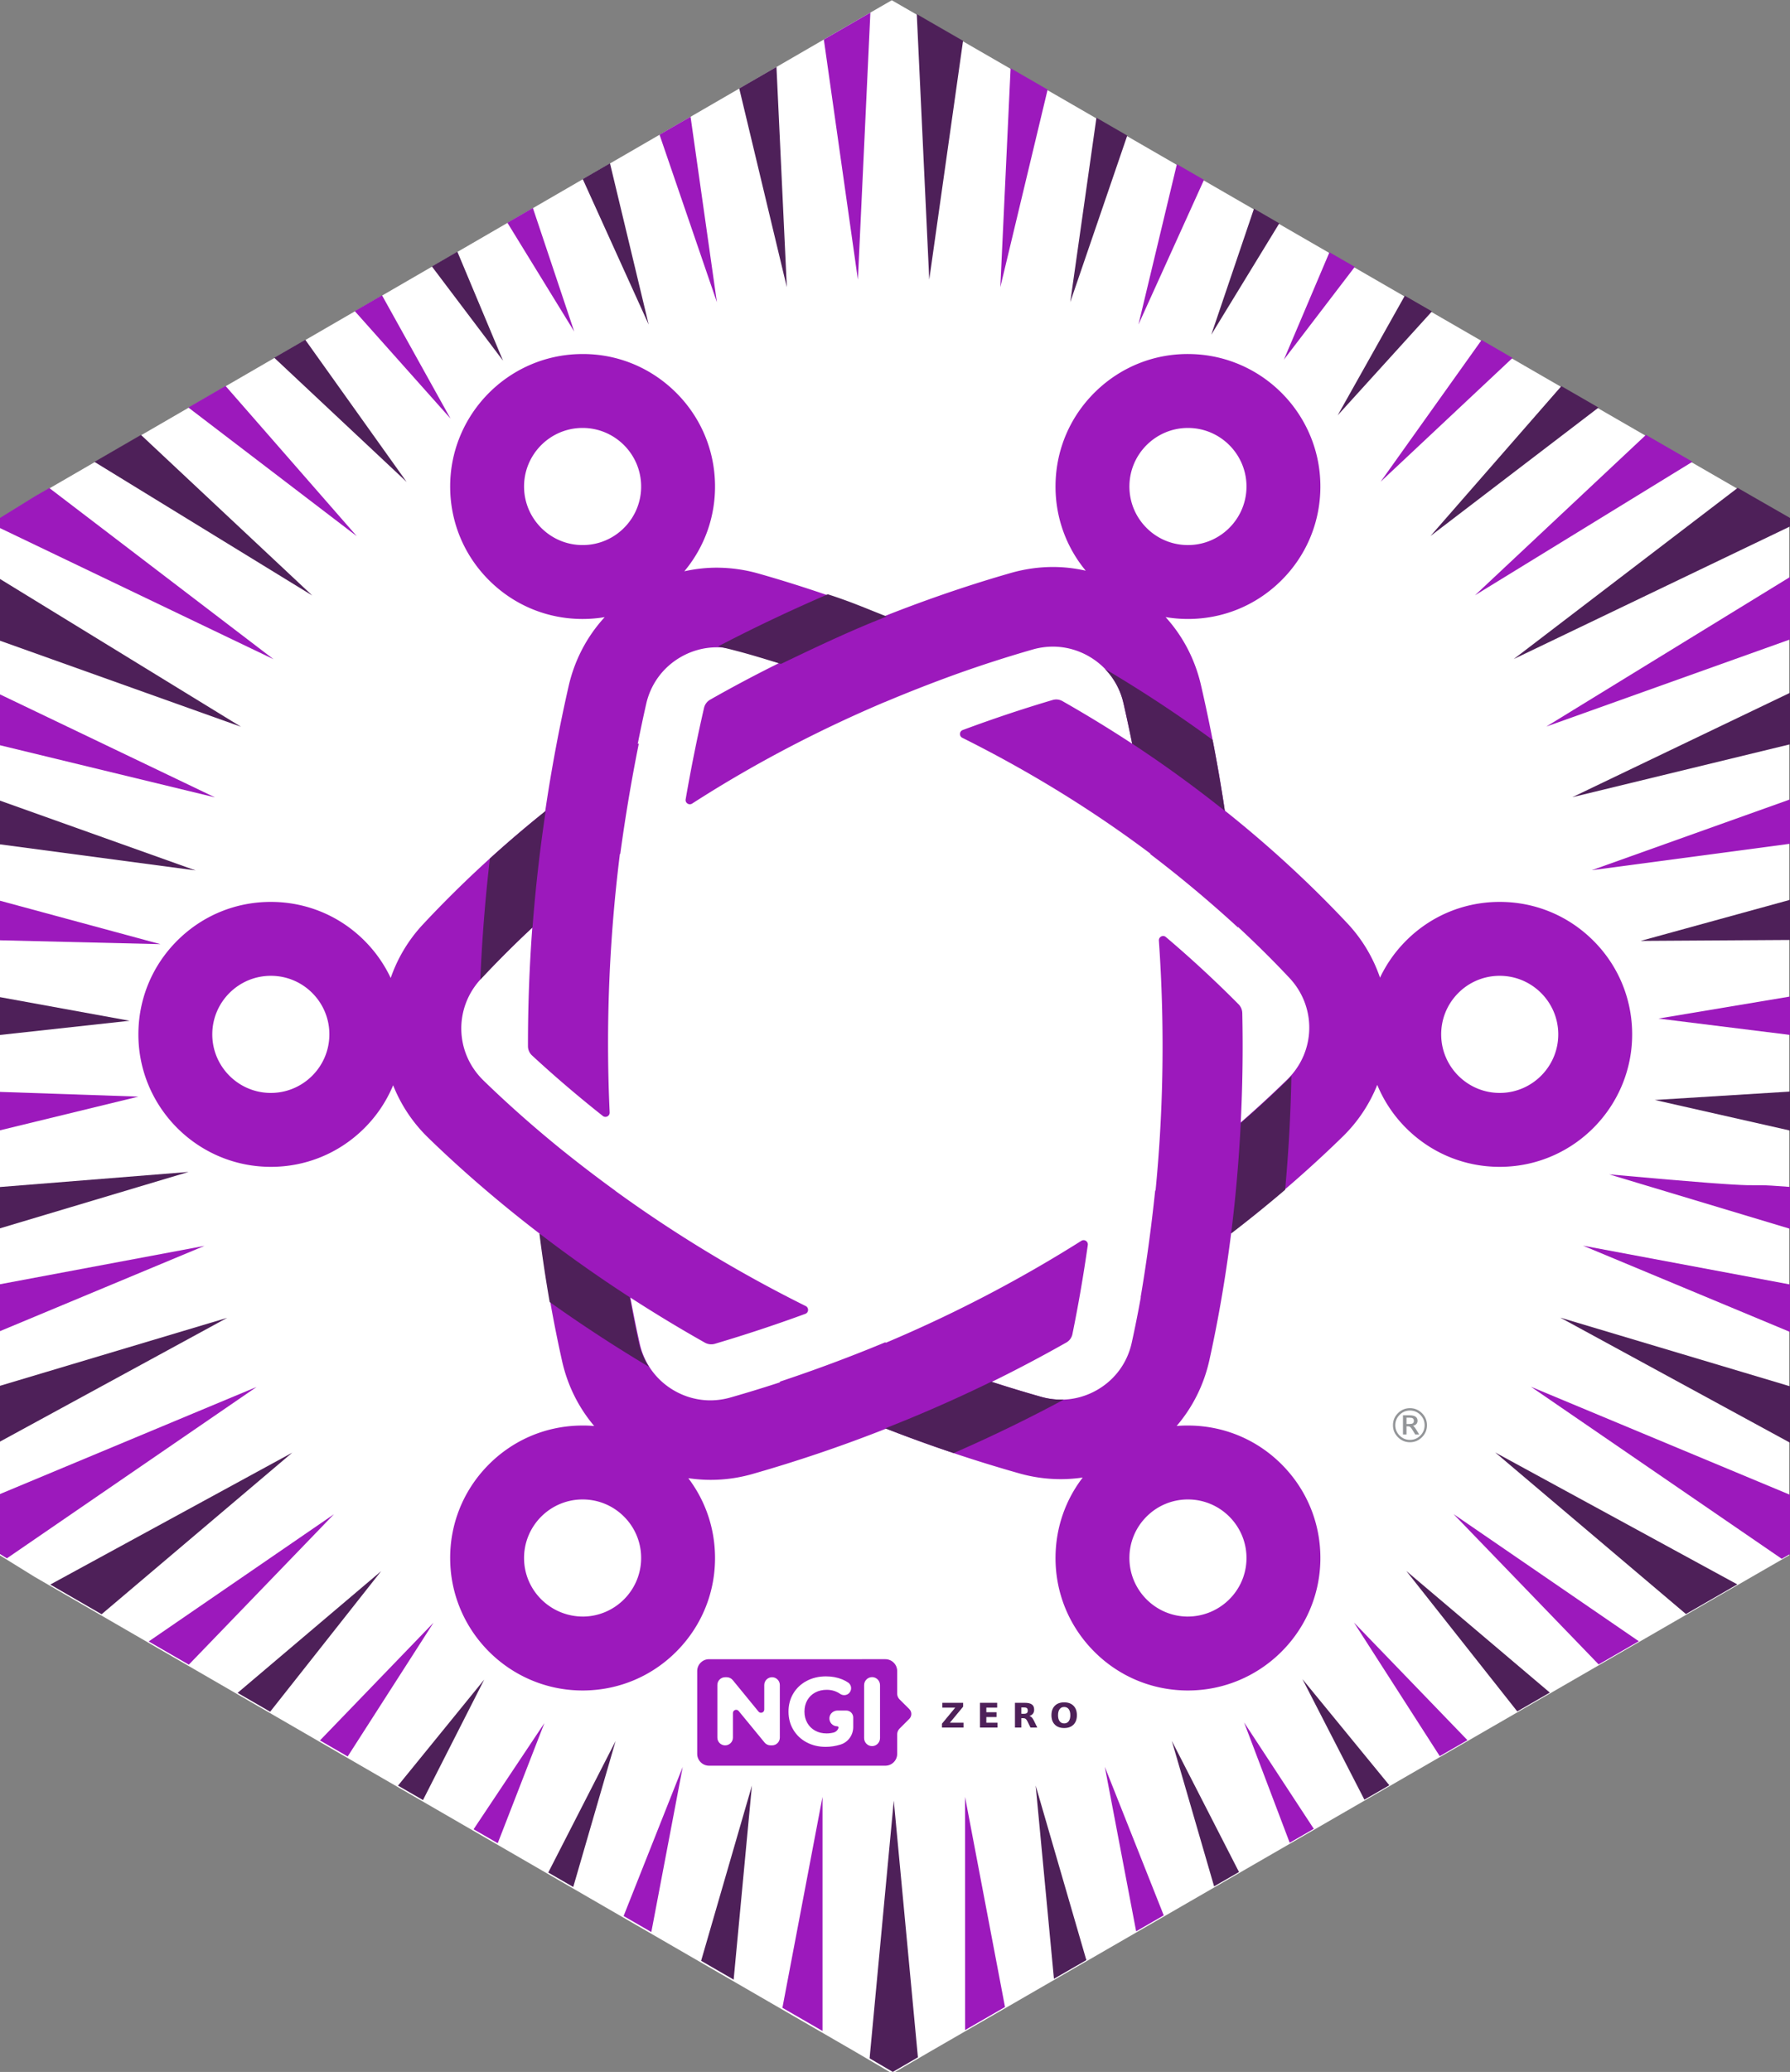 <?xml version="1.0" encoding="UTF-8" standalone="no"?>
<!-- Created with Inkscape (http://www.inkscape.org/) -->

<svg
   width="43.9mm"
   height="50.8mm"
   viewBox="0 0 43.9 50.8"
   version="1.1"
   id="svg5"
   sodipodi:docname="openmls.hex.svg"
   inkscape:version="1.3.2 (091e20ef0f, 2023-11-25)"
   xml:space="preserve"
   xmlns:inkscape="http://www.inkscape.org/namespaces/inkscape"
   xmlns:sodipodi="http://sodipodi.sourceforge.net/DTD/sodipodi-0.dtd"
   xmlns:xlink="http://www.w3.org/1999/xlink"
   xmlns="http://www.w3.org/2000/svg"
   xmlns:svg="http://www.w3.org/2000/svg"><rect x="0" y="0" width="43.9" height="50.8" fill="#808080" stroke="none"/><sodipodi:namedview
     id="namedview8"
     pagecolor="#ffffff"
     bordercolor="#666666"
     borderopacity="1.0"
     inkscape:pageshadow="2"
     inkscape:pageopacity="0.0"
     inkscape:pagecheckerboard="0"
     inkscape:document-units="mm"
     showgrid="false"
     fit-margin-top="0"
     fit-margin-left="0"
     fit-margin-right="0"
     fit-margin-bottom="0"
     inkscape:zoom="4.0000002"
     inkscape:cx="3.4999998"
     inkscape:cy="70.749996"
     inkscape:window-width="3440"
     inkscape:window-height="1440"
     inkscape:window-x="0"
     inkscape:window-y="0"
     inkscape:window-maximized="0"
     inkscape:current-layer="svg5"
     inkscape:showpageshadow="2"
     inkscape:deskcolor="#d1d1d1" /><defs
     id="defs2"><linearGradient
       gradientUnits="userSpaceOnUse"
       y2="161.629"
       x2="79.058"
       y1="157.91"
       x1="100.54"
       id="linearGradient884"
       xlink:href="#linearGradient880" /><linearGradient
       id="linearGradient880"><stop
         id="stop876"
         offset="0"
         style="stop-color:#784421;stop-opacity:1;" /><stop
         id="stop878"
         offset="1"
         style="stop-color:#784421;stop-opacity:0;" /></linearGradient><linearGradient
       gradientUnits="userSpaceOnUse"
       y2="187.636"
       x2="162.188"
       y1="188.576"
       x1="188.859"
       id="linearGradient1106"
       xlink:href="#linearGradient880" /><linearGradient
       gradientUnits="userSpaceOnUse"
       y2="208.925"
       x2="-1.883"
       y1="261.788"
       x1="-1.883"
       id="linearGradient1408-6"
       xlink:href="#linearGradient1406" /><linearGradient
       id="linearGradient1406"><stop
         id="stop1402"
         offset="0"
         style="stop-color:#000000;stop-opacity:1;" /><stop
         id="stop1404"
         offset="1"
         style="stop-color:#000000;stop-opacity:0;" /></linearGradient><radialGradient
       gradientUnits="userSpaceOnUse"
       gradientTransform="matrix(1,0,0,1.464,0,-64.581)"
       r="56.134"
       fy="127.046"
       fx="140.49"
       cy="127.046"
       cx="140.49"
       id="radialGradient1608"
       xlink:href="#linearGradient1606" /><linearGradient
       id="linearGradient1606"><stop
         id="stop1602"
         offset="0"
         style="stop-color:#fdbc5c;stop-opacity:1" /><stop
         id="stop1604"
         offset="1"
         style="stop-color:#fdd08c;stop-opacity:0;" /></linearGradient><linearGradient
       gradientUnits="userSpaceOnUse"
       y2="276.31"
       y1="233.23"
       x2="529.53"
       x1="479.79"
       id="d"><stop
         id="stop16254"
         stop-color="#fff"
         offset="0" /><stop
         id="stop16256"
         stop-opacity="0"
         stop-color="#fff"
         offset="1" /></linearGradient><clipPath
       id="c"><path
         id="path16259"
         fill="#009688"
         fill-rule="evenodd"
         d="m 503.51,222.01 c -20.04,0 -36.286,16.246 -36.286,36.286 0,1.925 0.151,3.814 0.44,5.657 1.402,6.762 6.687,9.389 6.687,9.389 1.108,0.908 2.484,1.836 4.073,2.752 l -0.13,-0.004 c 0,0 3.331,18.563 9.444,18.41 4.622,-0.116 8.25,-9.453 14.128,-9.265 5.872,0.188 8.256,9.151 14.1,9.213 3.374,0.036 6.307,-5.744 8.16,-10.528 0.586,-0.12 1.17,-0.25 1.749,-0.392 5.556,5.254 18.398,10.599 23.87,12.412 a 0.533,0.533 0 0 0 0.177,-0.14 c 1.396,-1.82 -7.954,-16.01 -12.983,-23.372 a 36.17,36.17 0 0 0 2.856,-14.132 c 0,-20.04 -16.246,-36.286 -36.286,-36.286 z" /></clipPath><filter
       color-interpolation-filters="sRGB"
       height="1.127"
       width="1.114"
       y="-0.064"
       x="-0.057"
       id="b"><feGaussianBlur
         id="feGaussianBlur16262"
         stdDeviation="7.406" /></filter><filter
       color-interpolation-filters="sRGB"
       height="1.071"
       width="1.073"
       y="-0.036"
       x="-0.036"
       id="a"><feGaussianBlur
         id="feGaussianBlur16265"
         stdDeviation="1.279" /></filter><style
       id="style1157">.cls-1{fill:#ed6b06;}.cls-2{fill:#fff;}</style><clipPath
       clipPathUnits="userSpaceOnUse"
       id="clipPath5"><rect
         style="fill:#000000;stroke:#000000;stroke-width:0;stroke-linejoin:bevel;paint-order:stroke markers fill;stop-color:#000000"
         id="rect5-4"
         width="20"
         height="200"
         x="530"
         y="595" /></clipPath><clipPath
       clipPathUnits="userSpaceOnUse"
       id="clipPath5-8"><rect
         style="fill:#000000;stroke:#000000;stroke-width:0;stroke-linejoin:bevel;paint-order:stroke markers fill;stop-color:#000000"
         id="rect5-4-1"
         width="20"
         height="200"
         x="530"
         y="595" /></clipPath><clipPath
       clipPathUnits="userSpaceOnUse"
       id="clipPath25"><rect
         style="fill:#ff0000;stroke:none;stroke-width:3;stroke-linecap:square;stroke-linejoin:miter;paint-order:stroke markers fill;stop-color:#000000"
         id="rect25-8"
         width="78"
         height="45.033"
         x="763.613"
         y="452.824" /></clipPath><clipPath
       clipPathUnits="userSpaceOnUse"
       id="clipPath215"><path
         id="path215"
         style="fill:#96c00a;fill-opacity:1;stroke-width:0.383"
         inkscape:label="Hexagon"
         d="m 21.877,-2.315 -0.998,0.575 -21.945,12.703 -0.933,0.577 v 1.156 25.406 1.156 l 0.933,0.577 21.979,12.703 0.98,0.575 0.989,-0.575 22.016,-12.703 1.004,-0.577 V 38.103 12.697 11.541 L 44.892,10.964 22.876,-1.739 Z m 0.007,2.893 0.895,0.515 19.719,11.377 0.902,0.517 v 1.036 22.754 1.036 l -0.899,0.517 -19.718,11.377 -0.885,0.515 -0.877,-0.515 L 1.335,38.329 0.5,37.813 V 36.777 14.023 12.987 L 1.336,12.471 20.991,1.093 Z" /></clipPath><clipPath
       clipPathUnits="userSpaceOnUse"
       id="clipPath8"><g
         id="g13"
         transform="matrix(16.861,0,0,16.861,-14.006,-507.219)"><g
           id="g11"><g
             id="g9"
             inkscape:label="Hexagon"
             transform="translate(1.3024e-7,-0.579)"
             style="fill:#e6e6e6"><polygon
               points="101.841,28.504 99.234,27.006 96.629,28.504 39.347,61.6 36.911,63.104 36.911,66.116 36.911,132.309 36.911,135.321 39.346,136.825 96.715,169.921 99.273,171.419 101.853,169.921 159.319,136.825 161.938,135.321 161.938,132.309 161.938,66.116 161.938,63.104 159.308,61.6 "
               id="polygon8"
               style="fill:#e6e6e6;fill-opacity:1"
               transform="matrix(0.351,0,0,0.352,-12.96,-8.921)"
               inkscape:label="Hexagon" /></g></g></g></clipPath><clipPath
       clipPathUnits="userSpaceOnUse"
       id="clipPath13"><g
         id="g16"><g
           id="g15"><g
             id="g14"
             inkscape:label="Hexagon"
             transform="translate(1.3024e-7,-0.579)"
             style="fill:#e6e6e6"><polygon
               points="101.841,28.504 99.234,27.006 96.629,28.504 39.347,61.6 36.911,63.104 36.911,66.116 36.911,132.309 36.911,135.321 39.346,136.825 96.715,169.921 99.273,171.419 101.853,169.921 159.319,136.825 161.938,135.321 161.938,132.309 161.938,66.116 161.938,63.104 159.308,61.6 "
               id="polygon13"
               style="fill:#e6e6e6;fill-opacity:1"
               transform="matrix(0.351,0,0,0.352,-12.96,-8.921)"
               inkscape:label="Hexagon" /></g></g></g></clipPath><clipPath
       clipPathUnits="userSpaceOnUse"
       id="clipPath16"><g
         id="g19"><g
           id="g18"><g
             id="g17"
             inkscape:label="Hexagon"
             transform="translate(1.3024e-7,-0.579)"
             style="fill:#e6e6e6"><polygon
               points="101.841,28.504 99.234,27.006 96.629,28.504 39.347,61.6 36.911,63.104 36.911,66.116 36.911,132.309 36.911,135.321 39.346,136.825 96.715,169.921 99.273,171.419 101.853,169.921 159.319,136.825 161.938,135.321 161.938,132.309 161.938,66.116 161.938,63.104 159.308,61.6 "
               id="polygon16"
               style="fill:#e6e6e6;fill-opacity:1"
               transform="matrix(0.351,0,0,0.352,-12.96,-8.921)"
               inkscape:label="Hexagon" /></g></g></g></clipPath><clipPath
       clipPathUnits="userSpaceOnUse"
       id="clipPath19"><g
         id="g24"><g
           id="g23"><g
             id="g21"
             inkscape:label="Hexagon"
             transform="translate(1.3024e-7,-0.579)"
             style="fill:#e6e6e6"><polygon
               points="101.841,28.504 99.234,27.006 96.629,28.504 39.347,61.6 36.911,63.104 36.911,66.116 36.911,132.309 36.911,135.321 39.346,136.825 96.715,169.921 99.273,171.419 101.853,169.921 159.319,136.825 161.938,135.321 161.938,132.309 161.938,66.116 161.938,63.104 159.308,61.6 "
               id="polygon19"
               style="fill:#e6e6e6;fill-opacity:1"
               transform="matrix(0.351,0,0,0.352,-12.96,-8.921)"
               inkscape:label="Hexagon" /></g></g></g></clipPath><clipPath
       clipPathUnits="userSpaceOnUse"
       id="clipPath24"><g
         id="g27"><g
           id="g26"><g
             id="g25"
             inkscape:label="Hexagon"
             transform="translate(1.3024e-7,-0.579)"
             style="fill:#e6e6e6"><polygon
               points="101.841,28.504 99.234,27.006 96.629,28.504 39.347,61.6 36.911,63.104 36.911,66.116 36.911,132.309 36.911,135.321 39.346,136.825 96.715,169.921 99.273,171.419 101.853,169.921 159.319,136.825 161.938,135.321 161.938,132.309 161.938,66.116 161.938,63.104 159.308,61.6 "
               id="polygon24"
               style="fill:#e6e6e6;fill-opacity:1"
               transform="matrix(0.351,0,0,0.352,-12.96,-8.921)"
               inkscape:label="Hexagon" /></g></g></g></clipPath><clipPath
       clipPathUnits="userSpaceOnUse"
       id="clipPath27"><g
         id="g30"><g
           id="g29"><g
             id="g28"
             inkscape:label="Hexagon"
             transform="translate(1.3024e-7,-0.579)"
             style="fill:#e6e6e6"><polygon
               points="101.841,28.504 99.234,27.006 96.629,28.504 39.347,61.6 36.911,63.104 36.911,66.116 36.911,132.309 36.911,135.321 39.346,136.825 96.715,169.921 99.273,171.419 101.853,169.921 159.319,136.825 161.938,135.321 161.938,132.309 161.938,66.116 161.938,63.104 159.308,61.6 "
               id="polygon27"
               style="fill:#e6e6e6;fill-opacity:1"
               transform="matrix(0.351,0,0,0.352,-12.96,-8.921)"
               inkscape:label="Hexagon" /></g></g></g></clipPath><clipPath
       clipPathUnits="userSpaceOnUse"
       id="clipPath30"><g
         id="g33"><g
           id="g32"><g
             id="g31"
             inkscape:label="Hexagon"
             transform="translate(1.3024e-7,-0.579)"
             style="fill:#e6e6e6"><polygon
               points="101.841,28.504 99.234,27.006 96.629,28.504 39.347,61.6 36.911,63.104 36.911,66.116 36.911,132.309 36.911,135.321 39.346,136.825 96.715,169.921 99.273,171.419 101.853,169.921 159.319,136.825 161.938,135.321 161.938,132.309 161.938,66.116 161.938,63.104 159.308,61.6 "
               id="polygon30"
               style="fill:#e6e6e6;fill-opacity:1"
               transform="matrix(0.351,0,0,0.352,-12.96,-8.921)"
               inkscape:label="Hexagon" /></g></g></g></clipPath><clipPath
       clipPathUnits="userSpaceOnUse"
       id="clipPath33"><g
         id="g36"><g
           id="g35"><g
             id="g34"
             inkscape:label="Hexagon"
             transform="translate(1.3024e-7,-0.579)"
             style="fill:#e6e6e6"><polygon
               points="101.841,28.504 99.234,27.006 96.629,28.504 39.347,61.6 36.911,63.104 36.911,66.116 36.911,132.309 36.911,135.321 39.346,136.825 96.715,169.921 99.273,171.419 101.853,169.921 159.319,136.825 161.938,135.321 161.938,132.309 161.938,66.116 161.938,63.104 159.308,61.6 "
               id="polygon33"
               style="fill:#e6e6e6;fill-opacity:1"
               transform="matrix(0.351,0,0,0.352,-12.96,-8.921)"
               inkscape:label="Hexagon" /></g></g></g></clipPath><clipPath
       clipPathUnits="userSpaceOnUse"
       id="clipPath36"><g
         id="g39"><g
           id="g38"><g
             id="g37"
             inkscape:label="Hexagon"
             transform="translate(1.3024e-7,-0.579)"
             style="fill:#e6e6e6"><polygon
               points="101.841,28.504 99.234,27.006 96.629,28.504 39.347,61.6 36.911,63.104 36.911,66.116 36.911,132.309 36.911,135.321 39.346,136.825 96.715,169.921 99.273,171.419 101.853,169.921 159.319,136.825 161.938,135.321 161.938,132.309 161.938,66.116 161.938,63.104 159.308,61.6 "
               id="polygon36"
               style="fill:#e6e6e6;fill-opacity:1"
               transform="matrix(0.351,0,0,0.352,-12.96,-8.921)"
               inkscape:label="Hexagon" /></g></g></g></clipPath><clipPath
       clipPathUnits="userSpaceOnUse"
       id="clipPath39"><g
         id="g42"><g
           id="g41"><g
             id="g40"
             inkscape:label="Hexagon"
             transform="translate(1.3024e-7,-0.579)"
             style="fill:#e6e6e6"><polygon
               points="101.841,28.504 99.234,27.006 96.629,28.504 39.347,61.6 36.911,63.104 36.911,66.116 36.911,132.309 36.911,135.321 39.346,136.825 96.715,169.921 99.273,171.419 101.853,169.921 159.319,136.825 161.938,135.321 161.938,132.309 161.938,66.116 161.938,63.104 159.308,61.6 "
               id="polygon39"
               style="fill:#e6e6e6;fill-opacity:1"
               transform="matrix(0.351,0,0,0.352,-12.96,-8.921)"
               inkscape:label="Hexagon" /></g></g></g></clipPath><clipPath
       clipPathUnits="userSpaceOnUse"
       id="clipPath42"><g
         id="g46"><g
           id="g45"><g
             id="g43"
             inkscape:label="Hexagon"
             transform="translate(1.3024e-7,-0.579)"
             style="fill:#e6e6e6"><polygon
               points="101.841,28.504 99.234,27.006 96.629,28.504 39.347,61.6 36.911,63.104 36.911,66.116 36.911,132.309 36.911,135.321 39.346,136.825 96.715,169.921 99.273,171.419 101.853,169.921 159.319,136.825 161.938,135.321 161.938,132.309 161.938,66.116 161.938,63.104 159.308,61.6 "
               id="polygon42"
               style="fill:#e6e6e6;fill-opacity:1"
               transform="matrix(0.351,0,0,0.352,-12.96,-8.921)"
               inkscape:label="Hexagon" /></g></g></g></clipPath><clipPath
       clipPathUnits="userSpaceOnUse"
       id="clipPath46"><g
         id="g50"><g
           id="g49"><g
             id="g47"
             inkscape:label="Hexagon"
             transform="translate(1.3024e-7,-0.579)"
             style="fill:#e6e6e6"><polygon
               points="101.841,28.504 99.234,27.006 96.629,28.504 39.347,61.6 36.911,63.104 36.911,66.116 36.911,132.309 36.911,135.321 39.346,136.825 96.715,169.921 99.273,171.419 101.853,169.921 159.319,136.825 161.938,135.321 161.938,132.309 161.938,66.116 161.938,63.104 159.308,61.6 "
               id="polygon46"
               style="fill:#e6e6e6;fill-opacity:1"
               transform="matrix(0.351,0,0,0.352,-12.96,-8.921)"
               inkscape:label="Hexagon" /></g></g></g></clipPath><clipPath
       clipPathUnits="userSpaceOnUse"
       id="clipPath50"><g
         id="g53"><g
           id="g52"><g
             id="g51"
             inkscape:label="Hexagon"
             transform="translate(1.3024e-7,-0.579)"
             style="fill:#e6e6e6"><polygon
               points="101.841,28.504 99.234,27.006 96.629,28.504 39.347,61.6 36.911,63.104 36.911,66.116 36.911,132.309 36.911,135.321 39.346,136.825 96.715,169.921 99.273,171.419 101.853,169.921 159.319,136.825 161.938,135.321 161.938,132.309 161.938,66.116 161.938,63.104 159.308,61.6 "
               id="polygon50"
               style="fill:#e6e6e6;fill-opacity:1"
               transform="matrix(0.351,0,0,0.352,-12.96,-8.921)"
               inkscape:label="Hexagon" /></g></g></g></clipPath><clipPath
       clipPathUnits="userSpaceOnUse"
       id="clipPath53"><g
         id="g56"><g
           id="g55"><g
             id="g54"
             inkscape:label="Hexagon"
             transform="translate(1.3024e-7,-0.579)"
             style="fill:#e6e6e6"><polygon
               points="101.841,28.504 99.234,27.006 96.629,28.504 39.347,61.6 36.911,63.104 36.911,66.116 36.911,132.309 36.911,135.321 39.346,136.825 96.715,169.921 99.273,171.419 101.853,169.921 159.319,136.825 161.938,135.321 161.938,132.309 161.938,66.116 161.938,63.104 159.308,61.6 "
               id="polygon53"
               style="fill:#e6e6e6;fill-opacity:1"
               transform="matrix(0.351,0,0,0.352,-12.96,-8.921)"
               inkscape:label="Hexagon" /></g></g></g></clipPath><clipPath
       clipPathUnits="userSpaceOnUse"
       id="clipPath56"><g
         id="g59"><g
           id="g58"><g
             id="g57"
             inkscape:label="Hexagon"
             transform="translate(1.3024e-7,-0.579)"
             style="fill:#e6e6e6"><polygon
               points="101.841,28.504 99.234,27.006 96.629,28.504 39.347,61.6 36.911,63.104 36.911,66.116 36.911,132.309 36.911,135.321 39.346,136.825 96.715,169.921 99.273,171.419 101.853,169.921 159.319,136.825 161.938,135.321 161.938,132.309 161.938,66.116 161.938,63.104 159.308,61.6 "
               id="polygon56"
               style="fill:#e6e6e6;fill-opacity:1"
               transform="matrix(0.351,0,0,0.352,-12.96,-8.921)"
               inkscape:label="Hexagon" /></g></g></g></clipPath><clipPath
       clipPathUnits="userSpaceOnUse"
       id="clipPath59"><g
         id="g62"><g
           id="g61"><g
             id="g60"
             inkscape:label="Hexagon"
             transform="translate(1.3024e-7,-0.579)"
             style="fill:#e6e6e6"><polygon
               points="101.841,28.504 99.234,27.006 96.629,28.504 39.347,61.6 36.911,63.104 36.911,66.116 36.911,132.309 36.911,135.321 39.346,136.825 96.715,169.921 99.273,171.419 101.853,169.921 159.319,136.825 161.938,135.321 161.938,132.309 161.938,66.116 161.938,63.104 159.308,61.6 "
               id="polygon59"
               style="fill:#e6e6e6;fill-opacity:1"
               transform="matrix(0.351,0,0,0.352,-12.96,-8.921)"
               inkscape:label="Hexagon" /></g></g></g></clipPath><clipPath
       clipPathUnits="userSpaceOnUse"
       id="clipPath62"><g
         id="g65"><g
           id="g64"><g
             id="g63"
             inkscape:label="Hexagon"
             transform="translate(1.3024e-7,-0.579)"
             style="fill:#e6e6e6"><polygon
               points="101.841,28.504 99.234,27.006 96.629,28.504 39.347,61.6 36.911,63.104 36.911,66.116 36.911,132.309 36.911,135.321 39.346,136.825 96.715,169.921 99.273,171.419 101.853,169.921 159.319,136.825 161.938,135.321 161.938,132.309 161.938,66.116 161.938,63.104 159.308,61.6 "
               id="polygon62"
               style="fill:#e6e6e6;fill-opacity:1"
               transform="matrix(0.351,0,0,0.352,-12.96,-8.921)"
               inkscape:label="Hexagon" /></g></g></g></clipPath><clipPath
       clipPathUnits="userSpaceOnUse"
       id="clipPath65"><g
         id="g68"><g
           id="g67"><g
             id="g66"
             inkscape:label="Hexagon"
             transform="translate(1.3024e-7,-0.579)"
             style="fill:#e6e6e6"><polygon
               points="101.841,28.504 99.234,27.006 96.629,28.504 39.347,61.6 36.911,63.104 36.911,66.116 36.911,132.309 36.911,135.321 39.346,136.825 96.715,169.921 99.273,171.419 101.853,169.921 159.319,136.825 161.938,135.321 161.938,132.309 161.938,66.116 161.938,63.104 159.308,61.6 "
               id="polygon65"
               style="fill:#e6e6e6;fill-opacity:1"
               transform="matrix(0.351,0,0,0.352,-12.96,-8.921)"
               inkscape:label="Hexagon" /></g></g></g></clipPath><clipPath
       clipPathUnits="userSpaceOnUse"
       id="clipPath68"><g
         id="g71"><g
           id="g70"><g
             id="g69"
             inkscape:label="Hexagon"
             transform="translate(1.3024e-7,-0.579)"
             style="fill:#e6e6e6"><polygon
               points="101.841,28.504 99.234,27.006 96.629,28.504 39.347,61.6 36.911,63.104 36.911,66.116 36.911,132.309 36.911,135.321 39.346,136.825 96.715,169.921 99.273,171.419 101.853,169.921 159.319,136.825 161.938,135.321 161.938,132.309 161.938,66.116 161.938,63.104 159.308,61.6 "
               id="polygon68"
               style="fill:#e6e6e6;fill-opacity:1"
               transform="matrix(0.351,0,0,0.352,-12.96,-8.921)"
               inkscape:label="Hexagon" /></g></g></g></clipPath><clipPath
       clipPathUnits="userSpaceOnUse"
       id="clipPath71"><g
         id="g75"><g
           id="g74"><g
             id="g73"
             inkscape:label="Hexagon"
             transform="translate(1.3024e-7,-0.579)"
             style="fill:#e6e6e6"><polygon
               points="101.841,28.504 99.234,27.006 96.629,28.504 39.347,61.6 36.911,63.104 36.911,66.116 36.911,132.309 36.911,135.321 39.346,136.825 96.715,169.921 99.273,171.419 101.853,169.921 159.319,136.825 161.938,135.321 161.938,132.309 161.938,66.116 161.938,63.104 159.308,61.6 "
               id="polygon71"
               style="fill:#e6e6e6;fill-opacity:1"
               transform="matrix(0.351,0,0,0.352,-12.96,-8.921)"
               inkscape:label="Hexagon" /></g></g></g></clipPath><clipPath
       clipPathUnits="userSpaceOnUse"
       id="clipPath75"><g
         id="g78"><g
           id="g77"><g
             id="g76"
             inkscape:label="Hexagon"
             transform="translate(1.3024e-7,-0.579)"
             style="fill:#e6e6e6"><polygon
               points="101.841,28.504 99.234,27.006 96.629,28.504 39.347,61.6 36.911,63.104 36.911,66.116 36.911,132.309 36.911,135.321 39.346,136.825 96.715,169.921 99.273,171.419 101.853,169.921 159.319,136.825 161.938,135.321 161.938,132.309 161.938,66.116 161.938,63.104 159.308,61.6 "
               id="polygon75"
               style="fill:#e6e6e6;fill-opacity:1"
               transform="matrix(0.351,0,0,0.352,-12.96,-8.921)"
               inkscape:label="Hexagon" /></g></g></g></clipPath><clipPath
       clipPathUnits="userSpaceOnUse"
       id="clipPath78"><g
         id="g81"><g
           id="g80"><g
             id="g79"
             inkscape:label="Hexagon"
             transform="translate(1.3024e-7,-0.579)"
             style="fill:#e6e6e6"><polygon
               points="101.841,28.504 99.234,27.006 96.629,28.504 39.347,61.6 36.911,63.104 36.911,66.116 36.911,132.309 36.911,135.321 39.346,136.825 96.715,169.921 99.273,171.419 101.853,169.921 159.319,136.825 161.938,135.321 161.938,132.309 161.938,66.116 161.938,63.104 159.308,61.6 "
               id="polygon78"
               style="fill:#e6e6e6;fill-opacity:1"
               transform="matrix(0.351,0,0,0.352,-12.96,-8.921)"
               inkscape:label="Hexagon" /></g></g></g></clipPath><clipPath
       clipPathUnits="userSpaceOnUse"
       id="clipPath81"><g
         id="g85"><g
           id="g84"><g
             id="g82"
             inkscape:label="Hexagon"
             transform="translate(1.3024e-7,-0.579)"
             style="fill:#e6e6e6"><polygon
               points="101.841,28.504 99.234,27.006 96.629,28.504 39.347,61.6 36.911,63.104 36.911,66.116 36.911,132.309 36.911,135.321 39.346,136.825 96.715,169.921 99.273,171.419 101.853,169.921 159.319,136.825 161.938,135.321 161.938,132.309 161.938,66.116 161.938,63.104 159.308,61.6 "
               id="polygon81"
               style="fill:#e6e6e6;fill-opacity:1"
               transform="matrix(0.351,0,0,0.352,-12.96,-8.921)"
               inkscape:label="Hexagon" /></g></g></g></clipPath><clipPath
       clipPathUnits="userSpaceOnUse"
       id="clipPath85"><g
         id="g88"><g
           id="g87"><g
             id="g86"
             inkscape:label="Hexagon"
             transform="translate(1.3024e-7,-0.579)"
             style="fill:#e6e6e6"><polygon
               points="101.841,28.504 99.234,27.006 96.629,28.504 39.347,61.6 36.911,63.104 36.911,66.116 36.911,132.309 36.911,135.321 39.346,136.825 96.715,169.921 99.273,171.419 101.853,169.921 159.319,136.825 161.938,135.321 161.938,132.309 161.938,66.116 161.938,63.104 159.308,61.6 "
               id="polygon85"
               style="fill:#e6e6e6;fill-opacity:1"
               transform="matrix(0.351,0,0,0.352,-12.96,-8.921)"
               inkscape:label="Hexagon" /></g></g></g></clipPath><clipPath
       clipPathUnits="userSpaceOnUse"
       id="clipPath88"><g
         id="g91"><g
           id="g90"><g
             id="g89"
             inkscape:label="Hexagon"
             transform="translate(1.3024e-7,-0.579)"
             style="fill:#e6e6e6"><polygon
               points="101.841,28.504 99.234,27.006 96.629,28.504 39.347,61.6 36.911,63.104 36.911,66.116 36.911,132.309 36.911,135.321 39.346,136.825 96.715,169.921 99.273,171.419 101.853,169.921 159.319,136.825 161.938,135.321 161.938,132.309 161.938,66.116 161.938,63.104 159.308,61.6 "
               id="polygon88"
               style="fill:#e6e6e6;fill-opacity:1"
               transform="matrix(0.351,0,0,0.352,-12.96,-8.921)"
               inkscape:label="Hexagon" /></g></g></g></clipPath><clipPath
       clipPathUnits="userSpaceOnUse"
       id="clipPath91"><g
         id="g94"><g
           id="g93"><g
             id="g92"
             inkscape:label="Hexagon"
             transform="translate(1.3024e-7,-0.579)"
             style="fill:#e6e6e6"><polygon
               points="101.841,28.504 99.234,27.006 96.629,28.504 39.347,61.6 36.911,63.104 36.911,66.116 36.911,132.309 36.911,135.321 39.346,136.825 96.715,169.921 99.273,171.419 101.853,169.921 159.319,136.825 161.938,135.321 161.938,132.309 161.938,66.116 161.938,63.104 159.308,61.6 "
               id="polygon91"
               style="fill:#e6e6e6;fill-opacity:1"
               transform="matrix(0.351,0,0,0.352,-12.96,-8.921)"
               inkscape:label="Hexagon" /></g></g></g></clipPath><clipPath
       clipPathUnits="userSpaceOnUse"
       id="clipPath94"><g
         id="g97"><g
           id="g96"><g
             id="g95"
             inkscape:label="Hexagon"
             transform="translate(1.3024e-7,-0.579)"
             style="fill:#e6e6e6"><polygon
               points="101.841,28.504 99.234,27.006 96.629,28.504 39.347,61.6 36.911,63.104 36.911,66.116 36.911,132.309 36.911,135.321 39.346,136.825 96.715,169.921 99.273,171.419 101.853,169.921 159.319,136.825 161.938,135.321 161.938,132.309 161.938,66.116 161.938,63.104 159.308,61.6 "
               id="polygon94"
               style="fill:#e6e6e6;fill-opacity:1"
               transform="matrix(0.351,0,0,0.352,-12.96,-8.921)"
               inkscape:label="Hexagon" /></g></g></g></clipPath><clipPath
       clipPathUnits="userSpaceOnUse"
       id="clipPath97"><g
         id="g100"><g
           id="g99"><g
             id="g98"
             inkscape:label="Hexagon"
             transform="translate(1.3024e-7,-0.579)"
             style="fill:#e6e6e6"><polygon
               points="101.841,28.504 99.234,27.006 96.629,28.504 39.347,61.6 36.911,63.104 36.911,66.116 36.911,132.309 36.911,135.321 39.346,136.825 96.715,169.921 99.273,171.419 101.853,169.921 159.319,136.825 161.938,135.321 161.938,132.309 161.938,66.116 161.938,63.104 159.308,61.6 "
               id="polygon97"
               style="fill:#e6e6e6;fill-opacity:1"
               transform="matrix(0.351,0,0,0.352,-12.96,-8.921)"
               inkscape:label="Hexagon" /></g></g></g></clipPath><clipPath
       clipPathUnits="userSpaceOnUse"
       id="clipPath100"><g
         id="g103"><g
           id="g102"><g
             id="g101"
             inkscape:label="Hexagon"
             transform="translate(1.3024e-7,-0.579)"
             style="fill:#e6e6e6"><polygon
               points="101.841,28.504 99.234,27.006 96.629,28.504 39.347,61.6 36.911,63.104 36.911,66.116 36.911,132.309 36.911,135.321 39.346,136.825 96.715,169.921 99.273,171.419 101.853,169.921 159.319,136.825 161.938,135.321 161.938,132.309 161.938,66.116 161.938,63.104 159.308,61.6 "
               id="polygon100"
               style="fill:#e6e6e6;fill-opacity:1"
               transform="matrix(0.351,0,0,0.352,-12.96,-8.921)"
               inkscape:label="Hexagon" /></g></g></g></clipPath><clipPath
       clipPathUnits="userSpaceOnUse"
       id="clipPath103"><g
         id="g106"><g
           id="g105"><g
             id="g104"
             inkscape:label="Hexagon"
             transform="translate(1.3024e-7,-0.579)"
             style="fill:#e6e6e6"><polygon
               points="101.841,28.504 99.234,27.006 96.629,28.504 39.347,61.6 36.911,63.104 36.911,66.116 36.911,132.309 36.911,135.321 39.346,136.825 96.715,169.921 99.273,171.419 101.853,169.921 159.319,136.825 161.938,135.321 161.938,132.309 161.938,66.116 161.938,63.104 159.308,61.6 "
               id="polygon103"
               style="fill:#e6e6e6;fill-opacity:1"
               transform="matrix(0.351,0,0,0.352,-12.96,-8.921)"
               inkscape:label="Hexagon" /></g></g></g></clipPath><clipPath
       clipPathUnits="userSpaceOnUse"
       id="clipPath106"><g
         id="g109"><g
           id="g108"><g
             id="g107"
             inkscape:label="Hexagon"
             transform="translate(1.3024e-7,-0.579)"
             style="fill:#e6e6e6"><polygon
               points="101.841,28.504 99.234,27.006 96.629,28.504 39.347,61.6 36.911,63.104 36.911,66.116 36.911,132.309 36.911,135.321 39.346,136.825 96.715,169.921 99.273,171.419 101.853,169.921 159.319,136.825 161.938,135.321 161.938,132.309 161.938,66.116 161.938,63.104 159.308,61.6 "
               id="polygon106"
               style="fill:#e6e6e6;fill-opacity:1"
               transform="matrix(0.351,0,0,0.352,-12.96,-8.921)"
               inkscape:label="Hexagon" /></g></g></g></clipPath><clipPath
       id="a-3"><path
         fill="#fff"
         d="M0 0h547v489H0z"
         id="path3" /></clipPath></defs><polygon
     points="101.841,28.504 99.234,27.006 96.629,28.504 39.347,61.6 36.911,63.104 36.911,66.116 36.911,132.309 36.911,135.321 39.346,136.825 96.715,169.921 99.273,171.419 101.853,169.921 159.319,136.825 161.938,135.321 161.938,132.309 161.938,66.116 161.938,63.104 159.308,61.6 "
     id="polygon12-9"
     style="fill:#ffffff;fill-opacity:1"
     transform="matrix(0.351,0,0,0.352,-12.96,-9.5)"
     inkscape:label="Hexagon" /><path
     style="fill:#000000"
     id="path85"
     d="" /><path
     style="fill:#000000"
     id="path84"
     d="" /><path
     id="path76-5"
     style="fill:#9c19bc;fill-opacity:1;stroke-width:0.36"
     d="m 21.346,0.31 -0.378,0.218 -0.763,0.442 0.835,5.886 z m 3.439,1.363 -0.252,5.368 1.16,-4.844 z m -7.849,1.189 -0.761,0.44 1.407,4.108 z M 28.863,4.026 27.921,7.956 29.528,4.41 Z M 13.069,5.099 12.444,5.461 14.083,8.129 Z m 19.536,1.086 -1.117,2.632 1.738,-2.274 z M 9.369,7.241 8.701,7.628 11.049,10.263 Z M 36.336,8.337 33.86,11.811 37.095,8.776 Z M 5.531,9.462 4.619,9.991 8.75,13.146 Z m 34.836,1.201 -4.193,3.932 5.334,-3.274 z M 1.209,11.965 0.855,12.169 0,12.698 v 0.249 l 6.709,3.216 z M 43.9,14.147 37.923,17.814 43.9,15.678 Z M 0,17.025 v 1.247 l 5.272,1.278 z m 43.9,2.575 -4.863,1.736 4.863,-0.649 z M 0,22.084 v 0.97 l 3.934,0.095 z m 43.9,2.349 -3.227,0.54 3.227,0.401 z M 0,26.771 v 0.942 l 3.394,-0.826 z m 39.465,2.022 4.436,1.335 v -1.027 c -1.563,-0.125 0.214,0.113 -4.436,-0.308 z m -0.642,1.748 5.078,2.116 v -1.164 z M 5.015,30.546 0,31.487 v 1.15 z m 32.531,3.454 6.152,4.219 0.203,-0.117 V 37.042 36.65 Z M 6.293,34.005 0,36.631 v 0.411 1.06 l 0.169,0.105 z m 29.355,3.117 3.559,3.686 0.985,-0.568 z m -27.458,0.004 -4.543,3.119 0.984,0.569 z m 25.017,2.656 2.103,3.275 0.679,-0.392 z m -22.575,0.003 -2.785,2.887 0.68,0.393 z m 19.88,2.446 1.118,2.949 0.591,-0.341 z m -17.161,0.016 -1.736,2.603 0.592,0.342 z m 13.745,1.072 0.768,4.033 0.677,-0.391 z m -10.352,0.002 -1.45,3.656 0.68,0.393 z m 3.428,0.735 -0.983,5.171 0.983,0.568 z m 3.496,0 0.001,5.717 0.979,-0.565 z"
     sodipodi:nodetypes="ccccccccccccccccccccccccccccccccccccccccccccccccccccccccccccccccccccccccccccccccccccccccccccccccccccccccccccccccccccccccccccccccccccccc" /><path
     id="path77-6"
     clip-path="none"
     style="fill:#4e2059;fill-opacity:1;stroke-width:0.36"
     d="m 22.484,0.346 0.306,6.509 0.829,-5.854 -0.821,-0.473 z m -3.441,1.295 -0.913,0.528 1.167,4.872 z m 7.847,1.246 -0.642,4.521 1.398,-4.084 z m -11.93,1.117 -0.668,0.387 1.617,3.567 z m 15.794,1.113 -1.047,3.089 1.668,-2.73 z m -19.537,1.054 -0.625,0.362 1.745,2.311 z m 23.236,1.08 -1.647,2.933 2.313,-2.549 z M 7.487,8.331 6.726,8.771 9.972,11.815 Z M 38.293,9.467 35.083,13.142 39.204,9.993 Z M 3.457,10.663 2.316,11.324 7.659,14.601 Z m 39.16,1.299 -5.493,4.197 6.776,-3.251 v -0.209 l -0.923,-0.529 z M 0,14.195 v 1.514 l 5.911,2.11 z m 43.9,2.791 -5.337,2.559 5.337,-1.296 z M 0,19.63 v 1.072 l 4.797,0.639 z m 43.9,2.432 -3.663,1.007 3.663,-0.023 z M 0,24.448 v 0.927 l 3.178,-0.348 z m 43.9,2.315 -3.316,0.206 3.316,0.75 z M 4.625,28.733 0,29.103 v 1.013 z m 33.64,3.572 5.635,3.067 V 33.989 Z M 5.573,32.31 0,33.977 v 1.368 z m 31.097,3.301 4.678,3.962 1.26,-0.727 z m -29.502,0.005 -5.935,3.234 1.259,0.728 z m 27.322,2.901 2.721,3.443 0.799,-0.461 z m -25.142,0.004 -3.521,2.985 0.799,0.462 z m 22.595,2.648 1.519,2.955 0.612,-0.353 z m -20.067,0.011 -2.115,2.6 0.613,0.354 z m 16.864,1.504 1.036,3.566 0.611,-0.352 z m -13.642,0.002 -1.652,3.225 0.613,0.354 z M 25.4,43.778 l 0.448,4.738 0.795,-0.458 z m -6.959,10e-4 -1.246,4.296 0.798,0.461 z m 3.479,0.369 -0.593,6.318 0.569,0.334 0.616,-0.359 z"
     sodipodi:nodetypes="cccccccccccccccccccccccccccccccccccccccccccccccccccccccccccccccccccccccccccccccccccccccccccccccccccccccccccccccccccccccccccccccc" /><g
     id="layer2-3"
     inkscape:label="reg_TM"
     style="display:inline;fill:#939598;fill-opacity:1"
     transform="matrix(0.059,0,0,0.059,0.831,30.082)"
     clip-path="url(#clipPath8)"><g
       style="color:#000000;font-style:normal;font-variant:normal;font-weight:normal;font-stretch:normal;font-size:12.204px;line-height:125%;font-family:Vegur;-inkscape-font-specification:Vegur;letter-spacing:0px;word-spacing:0px;display:inline;overflow:visible;visibility:visible;fill:#939598;fill-opacity:1;fill-rule:nonzero;stroke:none;marker:none;enable-background:accumulate"
       id="text5148-7"><path
         d="m 572.008,76.291 c -0.833,1.4e-5 -1.608,0.149 -2.326,0.448 -0.718,0.299 -1.376,0.747 -1.974,1.344 -0.598,0.598 -1.049,1.262 -1.354,1.993 -0.305,0.725 -0.458,1.5 -0.458,2.326 0,0.82 0.153,1.592 0.458,2.317 0.305,0.718 0.756,1.376 1.354,1.974 0.598,0.598 1.255,1.049 1.974,1.354 0.718,0.299 1.494,0.448 2.326,0.448 0.839,10e-7 1.618,-0.149 2.336,-0.448 0.725,-0.305 1.386,-0.756 1.983,-1.354 0.591,-0.591 1.033,-1.246 1.325,-1.964 0.299,-0.718 0.448,-1.494 0.448,-2.326 -2e-5,-0.845 -0.149,-1.627 -0.448,-2.346 -0.299,-0.725 -0.741,-1.383 -1.325,-1.974 -0.598,-0.597 -1.259,-1.046 -1.983,-1.344 -0.718,-0.299 -1.497,-0.448 -2.336,-0.448 m 0,-0.982 c 0.966,1.4e-5 1.866,0.175 2.698,0.524 0.839,0.35 1.605,0.871 2.298,1.564 0.693,0.693 1.211,1.456 1.554,2.288 0.343,0.833 0.515,1.738 0.515,2.717 -2e-5,0.966 -0.172,1.866 -0.515,2.698 -0.343,0.826 -0.861,1.586 -1.554,2.279 -0.693,0.693 -1.459,1.214 -2.298,1.564 -0.833,0.35 -1.732,0.524 -2.698,0.524 -0.966,0 -1.869,-0.175 -2.708,-0.524 -0.833,-0.35 -1.595,-0.871 -2.288,-1.564 -0.693,-0.693 -1.211,-1.452 -1.554,-2.279 -0.343,-0.833 -0.515,-1.732 -0.515,-2.698 0,-0.979 0.172,-1.885 0.515,-2.717 0.343,-0.833 0.861,-1.595 1.554,-2.288 0.693,-0.693 1.456,-1.214 2.288,-1.564 0.839,-0.35 1.742,-0.524 2.708,-0.524 m -0.257,3.947 h -1.173 v 2.632 h 1.173 c 0.699,7e-6 1.185,-0.099 1.459,-0.296 0.28,-0.197 0.42,-0.534 0.42,-1.011 -10e-6,-0.483 -0.14,-0.823 -0.42,-1.02 -0.28,-0.203 -0.766,-0.305 -1.459,-0.305 m 0.067,-0.982 c 1.119,1.2e-5 1.955,0.191 2.508,0.572 0.553,0.375 0.83,0.947 0.83,1.716 -10e-6,0.547 -0.168,0.998 -0.505,1.354 -0.331,0.356 -0.801,0.588 -1.411,0.696 0.153,0.051 0.334,0.2 0.543,0.448 0.216,0.242 0.47,0.594 0.763,1.058 l 1.306,2.126 h -1.64 l -1.23,-1.993 c -0.375,-0.61 -0.68,-0.995 -0.915,-1.154 -0.229,-0.165 -0.515,-0.248 -0.858,-0.248 h -0.629 v 3.394 h -1.478 v -7.971 h 2.717"
         style="color:#000000;font-size:19.527px;-inkscape-font-specification:Vegur;display:inline;overflow:visible;visibility:visible;fill:#939598;fill-opacity:1;marker:none;enable-background:accumulate"
         id="path8894-4"
         inkscape:connector-curvature="0" /></g></g><g
     id="g83"
     transform="matrix(0.819,0,0,0.819,-41.7,-156.577)"><g
       id="g12"
       style="fill:#9c19bc;fill-opacity:1"
       transform="matrix(0.032,0,0,-0.032,71.34,244.493)"><g
         id="g14-2"
         style="fill:#9c19bc;fill-opacity:1"><g
           id="g20"
           style="fill:#9c19bc;fill-opacity:1"><g
             id="g22"
             style="fill:#9c19bc;fill-opacity:1"><path
               d="m 25.228,113.805 c -6.079,0 -11.051,-4.973 -11.051,-11.051 v 0 -77.523 c 0,-6.079 4.972,-11.051 11.051,-11.051 v 0 h 165.035 c 6.078,0 11.051,4.973 11.051,11.051 v 0 18.26 c 0,2.022 0.803,3.962 2.234,5.393 v 0 l 9.096,9.096 c 2.54,2.539 2.533,6.657 -0.013,9.188 v 0 l -9.067,9.017 c -1.44,1.431 -2.25,3.379 -2.25,5.409 v 0 21.16 c 0,6.078 -4.973,11.051 -11.051,11.051 v 0 z"
               style="fill:#9c19bc;fill-opacity:1;stroke:none"
               id="path30-6"
               inkscape:connector-curvature="0" /></g></g></g></g><path
       d="m 77.03,241.388 v 0 c 0.132,0 0.238,0.107 0.238,0.239 v 1.587 c 0,0.132 -0.107,0.239 -0.238,0.239 -0.132,0 -0.238,-0.107 -0.238,-0.239 v -1.587 c 0,-0.132 0.107,-0.239 0.238,-0.239"
       style="fill:#ffffff;fill-opacity:1;fill-rule:nonzero;stroke:none;stroke-width:0.032"
       id="path42-64"
       inkscape:connector-curvature="0" /><g
       id="g44"
       transform="matrix(0.032,0,0,-0.032,76.258,242.388)"><path
         d="M 0,0 H -0.506 C -0.57,0 -0.633,-0.008 -0.698,-0.01 -0.762,-0.008 -0.825,0 -0.89,0 h -7.283 c -3.929,0 -7.359,-2.965 -7.613,-6.885 -0.278,-4.296 3.124,-7.867 7.361,-7.867 0.776,0 1.343,-0.754 1.111,-1.494 -0.658,-2.088 -2.341,-3.751 -4.547,-4.333 -2.074,-0.547 -4.276,-0.821 -6.605,-0.821 -4.007,0 -7.574,0.865 -10.7,2.595 -3.127,1.73 -5.57,4.144 -7.331,7.24 -1.761,3.096 -2.641,6.617 -2.641,10.564 0,4.006 0.88,7.558 2.641,10.654 1.761,3.097 4.219,5.493 7.377,7.195 3.156,1.698 6.768,2.549 10.836,2.549 4.681,0 8.865,-1.269 12.55,-3.807 2.341,-1.612 5.524,-1.588 7.757,0.171 3.48,2.741 3.289,8.045 -0.315,10.452 -1.7,1.136 -3.538,2.112 -5.512,2.928 -4.553,1.881 -9.623,2.823 -15.208,2.823 -6.679,0 -12.69,-1.412 -18.03,-4.235 -5.344,-2.822 -9.517,-6.738 -12.522,-11.747 -3.005,-5.008 -4.508,-10.67 -4.508,-16.983 0,-6.315 1.503,-11.975 4.508,-16.984 3.005,-5.009 7.148,-8.924 12.43,-11.747 5.282,-2.824 11.231,-4.235 17.849,-4.235 4.613,0 9.197,0.699 13.751,2.095 0.045,0.014 0.091,0.028 0.136,0.042 7.104,2.202 11.884,8.86 11.884,16.297 v 9.047 C 6.486,-2.904 3.583,0 0,0"
         style="fill:#ffffff;fill-opacity:1;fill-rule:nonzero;stroke:none"
         id="path46-9"
         inkscape:connector-curvature="0" /></g><g
       id="g48"
       transform="matrix(0.032,0,0,-0.032,74.268,241.624)"><path
         d="m 0,0 v -49.176 c 0,-4.023 -3.262,-7.285 -7.286,-7.285 h -1.381 c -2.181,0 -4.247,0.977 -5.631,2.662 l -24.229,29.505 c -1.804,2.197 -5.368,0.921 -5.368,-1.922 v -22.96 c 0,-4.023 -3.261,-7.285 -7.285,-7.285 -4.023,0 -7.285,3.262 -7.285,7.285 V 0 c 0,4.024 3.262,7.285 7.285,7.285 h 1.468 c 2.184,0 4.253,-0.979 5.636,-2.669 l 24.135,-29.475 c 1.802,-2.202 5.37,-0.927 5.37,1.918 V 0 c 0,4.024 3.261,7.285 7.285,7.285 C -3.262,7.285 0,4.024 0,0"
         style="fill:#ffffff;fill-opacity:1;fill-rule:nonzero;stroke:none"
         id="path50-5"
         inkscape:connector-curvature="0" /></g><g
       aria-label="Z E R O"
       transform="matrix(0.032,0,0,0.032,71.34,244.493)"
       style="font-variant:normal;font-weight:600;font-stretch:normal;font-size:31.76px;font-family:'Montserrat SemiBold';-inkscape-font-specification:Montserrat-SemiBold;font-variant-ligatures:normal;font-variant-caps:normal;font-variant-numeric:normal;font-feature-settings:normal;text-align:start;writing-mode:lr-tb;text-anchor:start;fill:#4e2059;fill-opacity:1;fill-rule:nonzero;stroke:none"
       id="text56-0"><path
         d="m 243.581,-73.015 h 19.462 v 3.613 l -12.422,15.027 h 12.778 v 4.513 h -20.176 v -3.613 l 12.422,-15.027 h -12.065 z"
         id="path2325-4"
         inkscape:connector-curvature="0"
         style="fill:#4e2059;fill-opacity:1" /><path
         d="m 278.768,-73.015 h 16.113 v 4.513 h -10.142 v 4.311 h 9.537 v 4.513 h -9.537 v 5.304 h 10.483 v 4.513 H 278.768 Z"
         id="path2327-8"
         inkscape:connector-curvature="0"
         style="fill:#4e2059;fill-opacity:1" /><path
         d="m 320.004,-62.749 q 1.876,0 2.683,-0.698 0.822,-0.698 0.822,-2.295 0,-1.582 -0.822,-2.264 -0.806,-0.682 -2.683,-0.682 h -2.512 v 5.939 z m -2.512,4.125 v 8.762 h -5.971 v -23.153 h 9.119 q 4.575,0 6.699,1.535 2.14,1.535 2.14,4.854 0,2.295 -1.117,3.768 -1.101,1.473 -3.334,2.171 1.225,0.279 2.187,1.272 0.977,0.977 1.969,2.978 l 3.241,6.575 h -6.358 l -2.822,-5.753 q -0.853,-1.737 -1.737,-2.373 -0.868,-0.636 -2.326,-0.636 z"
         id="path2329-7"
         inkscape:connector-curvature="0"
         style="fill:#4e2059;fill-opacity:1" /><path
         d="m 357.579,-69.107 q -2.729,0 -4.234,2.016 -1.504,2.016 -1.504,5.676 0,3.644 1.504,5.66 1.504,2.016 4.234,2.016 2.745,0 4.249,-2.016 1.504,-2.016 1.504,-5.66 0,-3.66 -1.504,-5.676 -1.504,-2.016 -4.249,-2.016 z m 0,-4.327 q 5.583,0 8.746,3.195 3.164,3.195 3.164,8.824 0,5.614 -3.164,8.808 -3.164,3.195 -8.746,3.195 -5.567,0 -8.746,-3.195 -3.164,-3.195 -3.164,-8.808 0,-5.629 3.164,-8.824 3.179,-3.195 8.746,-3.195 z"
         id="path2331-1"
         inkscape:connector-curvature="0"
         style="fill:#4e2059;fill-opacity:1" /></g></g><polygon
     class="st2"
     points=""
     id="polygon6"
     style="fill:#58595b"
     transform="matrix(0.265,0,0,0.265,-222.306,99.922)" /><g
     style="fill:none"
     id="g112"
     transform="matrix(0.067,0,0,0.067,3.394,8.68)"><g
       clip-path="url(#a-3)"
       id="g2"><path
         fill="#9c19bc"
         d="m 498.635,270.392 -0.325,10e-4 c -11.667,0 -21.246,-9.399 -21.423,-21.103 -0.085,-5.724 2.06,-11.14 6.045,-15.246 a 21.295,21.295 0 0 1 15.055,-6.504 c 0.109,-0.002 0.221,-0.002 0.329,-0.002 11.667,0 21.244,9.399 21.423,21.103 0.177,11.815 -9.291,21.572 -21.104,21.751 z m -78.087,-4.92 a 405.928,405.928 0 0 1 -17.032,15.712 c 0.628,-12.686 0.867,-26.02 0.563,-39.995 a 4.768,4.768 0 0 0 -1.373,-3.244 420.56,420.56 0 0 0 -26.608,-24.608 c -1.051,-0.891 -2.646,-0.056 -2.55,1.317 2.42,34.655 1.327,65.57 -1.216,91.412 l -0.146,0.108 c -1.507,14.386 -3.356,27.462 -5.324,39.018 l 0.073,-0.048 a 433.219,433.219 0 0 1 -3.332,16.692 c -1.592,7.192 -5.944,13.233 -12.259,17.01 -4.137,2.478 -8.829,3.786 -13.569,3.786 -2.443,0 -4.9,-0.343 -7.301,-1.02 a 493.594,493.594 0 0 1 -18.074,-5.486 523.6,523.6 0 0 0 27.264,-14.398 4.573,4.573 0 0 0 2.236,-3.071 550.062,550.062 0 0 0 5.627,-32.6 c 0.187,-1.312 -1.243,-2.248 -2.364,-1.54 -20.543,12.959 -44.397,25.847 -71.512,37.281 -0.104,-0.044 -0.212,-0.085 -0.316,-0.129 a 564.537,564.537 0 0 1 -38.683,14.433 c 0.107,0.052 0.218,0.103 0.324,0.154 a 500.21,500.21 0 0 1 -18.268,5.596 26.956,26.956 0 0 1 -7.298,1.041 c -4.74,0.013 -9.435,-1.281 -13.58,-3.747 -6.327,-3.758 -10.695,-9.788 -12.307,-16.977 a 431.691,431.691 0 0 1 -3.415,-16.879 519.587,519.587 0 0 0 27.24,16.48 4.788,4.788 0 0 0 3.692,0.419 546.798,546.798 0 0 0 33.088,-10.955 c 1.283,-0.47 1.354,-2.249 0.13,-2.857 -27.211,-13.517 -50.427,-28.18 -69.635,-42.117 a 0.375,0.375 0 0 1 -0.005,-0.047 498.69,498.69 0 0 1 -20.102,-15.381 C 143.091,281.554 133.676,272.994 126.3,265.817 115.847,255.64 115.463,239.305 125.428,228.63 a 383.344,383.344 0 0 1 18.764,-18.744 575.326,575.326 0 0 0 -1.589,43.4 4.606,4.606 0 0 0 1.479,3.379 c 7.206,6.665 15.838,14.171 25.914,22.148 1.046,0.828 2.576,0.047 2.514,-1.285 -1.295,-27.734 -0.626,-59.632 3.736,-94.539 0.049,-0.039 0.1,-0.079 0.15,-0.116 a 647.16,647.16 0 0 1 6.798,-40.407 c -0.142,0.094 -0.284,0.19 -0.426,0.283 a 565.13,565.13 0 0 1 3.111,-14.703 c 1.636,-7.196 6.021,-13.225 12.348,-16.98 4.092,-2.43 8.729,-3.721 13.411,-3.734 2.484,-0.007 4.976,0.34 7.412,1.029 a 450.5,450.5 0 0 1 15.52,4.711 497.659,497.659 0 0 0 -25.294,13.426 4.65,4.65 0 0 0 -2.221,2.983 621.137,621.137 0 0 0 -6.729,33.468 c -0.232,1.336 1.246,2.287 2.385,1.553 24.531,-15.792 48.704,-27.906 70.429,-37.12 l 0.03,0.012 a 541.273,541.273 0 0 1 26.26,-10.272 461.886,461.886 0 0 1 27.918,-8.993 26.956,26.956 0 0 1 7.41,-1.051 c 4.681,0 9.321,1.279 13.42,3.696 6.338,3.738 10.741,9.755 12.397,16.946 a 557.873,557.873 0 0 1 3.211,14.889 478.36,478.36 0 0 0 -25.531,-15.595 4.593,4.593 0 0 0 -3.581,-0.414 c -9.543,2.814 -20.678,6.441 -32.926,10.996 -1.274,0.473 -1.369,2.233 -0.153,2.84 22.108,11.033 45.627,24.945 68.8,42.358 l 0.029,0.222 a 453.179,453.179 0 0 1 32.106,26.866 l -0.022,-0.246 c 6.374,5.914 12.662,12.102 18.806,18.646 9.997,10.646 9.66,26.982 -0.766,37.19 z M 384.512,419.16 c 11.815,0.178 21.279,9.933 21.103,21.748 -0.181,11.812 -9.931,21.197 -21.751,21.104 -11.813,-0.179 -21.28,-9.938 -21.101,-21.752 a 21.29,21.29 0 0 1 6.504,-15.055 21.28,21.28 0 0 1 15.245,-6.045 z m -221.588,42.852 c -11.82,0.093 -21.569,-9.292 -21.749,-21.104 -0.177,-11.815 9.288,-21.57 21.101,-21.748 0.112,-0.003 0.224,-0.003 0.334,-0.003 5.602,0 10.885,2.14 14.912,6.048 a 21.292,21.292 0 0 1 6.505,15.055 c 0.179,11.814 -9.288,21.573 -21.103,21.752 z m 0.003,-392.107 h -0.003 c -11.801,0.184 -21.566,-9.288 -21.749,-21.103 -0.177,-11.813 9.289,-21.57 21.104,-21.75 0.107,-0.002 0.219,-0.002 0.327,-0.002 11.665,0 21.244,9.4 21.421,21.104 a 21.3,21.3 0 0 1 -6.045,15.247 21.299,21.299 0 0 1 -15.055,6.504 z M 384.184,27.05 c 0.107,0 0.219,0 0.327,0.003 11.813,0.179 21.28,9.936 21.104,21.75 -0.183,11.814 -9.949,21.286 -21.751,21.102 h -10e-4 a 21.295,21.295 0 0 1 -15.055,-6.504 c -3.985,-4.107 -6.13,-9.523 -6.045,-15.247 0.176,-11.704 9.755,-21.104 21.421,-21.104 z M 48.479,270.393 48.155,270.392 C 36.34,270.213 26.874,260.456 27.051,248.641 27.23,236.937 36.806,227.538 48.474,227.538 a 21.297,21.297 0 0 1 15.384,6.506 21.296,21.296 0 0 1 6.045,15.246 c -0.177,11.704 -9.756,21.103 -21.424,21.103 z m 483.589,-56.221 c -9.113,-8.842 -21.066,-13.683 -33.736,-13.683 -0.249,0 -0.502,0.001 -0.753,0.005 -12.947,0.195 -25.043,5.42 -34.06,14.714 a 48.542,48.542 0 0 0 -9.028,13 54.973,54.973 0 0 0 -11.94,-19.867 c -14.429,-15.369 -29.536,-29.065 -44.868,-41.264 a 605.654,605.654 0 0 0 -8.721,-45.892 c -2.18,-9.468 -6.642,-17.965 -12.958,-24.92 a 49.29,49.29 0 0 0 8.204,0.69 c 12.67,0 24.623,-4.84 33.736,-13.682 9.295,-9.016 14.522,-21.112 14.716,-34.061 0.403,-26.727 -21.013,-48.8 -47.741,-49.204 -12.923,-0.228 -25.196,4.662 -34.488,13.678 -9.295,9.019 -14.519,21.115 -14.713,34.06 -0.178,11.623 3.732,22.676 11.053,31.54 -3.924,-0.88 -7.931,-1.354 -11.957,-1.354 -5.194,0 -10.406,0.74 -15.488,2.197 -12.744,3.65 -28.548,8.797 -46.236,15.81 -17.638,-6.926 -33.387,-12 -46.099,-15.602 a 56.25,56.25 0 0 0 -15.493,-2.152 c -3.926,0.012 -7.832,0.47 -11.66,1.319 7.437,-8.902 11.412,-20.04 11.234,-31.758 -0.196,-12.945 -5.42,-25.041 -14.713,-34.06 C 187.067,4.67 174.794,-0.22 161.87,0.008 c -26.728,0.404 -48.143,22.477 -47.74,49.204 0.194,12.949 5.421,25.045 14.714,34.06 9.114,8.842 21.068,13.684 33.738,13.684 a 49.108,49.108 0 0 0 8.112,-0.673 c -6.47,7.038 -11.03,15.673 -13.22,25.31 a 606.292,606.292 0 0 0 -8.564,45.753 c -15.306,12.248 -30.383,25.986 -44.775,41.404 A 54.943,54.943 0 0 0 92.36,228.334 48.562,48.562 0 0 0 83.27,215.208 C 74.252,205.914 62.156,200.689 49.21,200.494 a 47.505,47.505 0 0 0 -0.752,-0.005 c -12.67,0 -24.624,4.841 -33.738,13.683 -9.293,9.016 -14.52,21.112 -14.714,34.061 -0.403,26.727 21.012,48.8 47.738,49.204 h 0.002 c 0.25,0.004 0.5,0.007 0.75,0.007 12.67,0 24.626,-4.846 33.739,-13.686 a 48.359,48.359 0 0 0 11.015,-16.169 54.867,54.867 0 0 0 12.736,19.104 c 10.096,9.825 23.786,22.089 40.998,35.276 2.219,17.404 5.079,33.009 8.114,46.565 2,8.93 6.044,16.998 11.753,23.743 a 48.764,48.764 0 0 0 -4.983,-0.163 c -12.945,0.195 -25.041,5.419 -34.06,14.714 -9.016,9.293 -13.874,21.54 -13.678,34.488 0.4,26.48 22.07,47.746 48.464,47.746 0.245,0 0.492,-0.001 0.74,-0.005 h 0.001 c 12.948,-0.196 25.044,-5.421 34.06,-14.716 9.016,-9.295 13.875,-21.543 13.677,-34.491 -0.157,-10.434 -3.586,-20.316 -9.777,-28.478 2.747,0.402 5.528,0.624 8.329,0.616 a 55.527,55.527 0 0 0 15.072,-2.122 526.359,526.359 0 0 0 49.036,-16.636 524.903,524.903 0 0 0 48.834,16.419 55.513,55.513 0 0 0 15.078,2.079 c 2.698,0 5.376,-0.208 8.023,-0.59 -6.301,8.208 -9.791,18.179 -9.949,28.712 -0.198,12.948 4.661,25.196 13.677,34.491 9.016,9.295 21.112,14.52 34.059,14.716 h 0.002 c 0.248,0.004 0.494,0.005 0.74,0.005 26.392,0 48.064,-21.266 48.464,-47.746 0.195,-12.948 -4.664,-25.195 -13.68,-34.488 -9.017,-9.295 -21.113,-14.519 -34.058,-14.714 -1.64,-0.03 -3.266,0.02 -4.875,0.151 5.857,-6.835 9.989,-15.048 11.999,-24.147 2.986,-13.521 5.792,-29.08 7.96,-46.418 17.184,-13.243 30.845,-25.552 40.917,-35.41 a 54.848,54.848 0 0 0 12.561,-18.837 48.377,48.377 0 0 0 11.071,16.305 c 9.113,8.84 21.069,13.686 33.739,13.686 0.249,0 0.5,-0.003 0.749,-0.007 h 0.003 c 26.726,-0.404 48.141,-22.477 47.738,-49.204 -0.194,-12.949 -5.421,-25.045 -14.716,-34.061 z"
         id="path1" /><path
         fill="#4e2059"
         d="m 183.187,361.835 a 434.925,434.925 0 0 1 -3.33,-16.681 509.106,509.106 0 0 1 -33.066,-23.328 519.782,519.782 0 0 0 3.762,25.078 534.913,534.913 0 0 0 36.354,23.73 26.485,26.485 0 0 1 -3.72,-8.799 z M 360.575,127.719 a 557.1,557.1 0 0 1 3.188,14.859 452.415,452.415 0 0 1 33.936,24.628 603.432,603.432 0 0 0 -4.481,-25.999 485.456,485.456 0 0 0 -39.406,-25.963 26.376,26.376 0 0 1 6.763,12.475 z m -22.801,254.913 c -2.442,0 -4.898,-0.343 -7.3,-1.02 a 498.19,498.19 0 0 1 -18.273,-5.541 523.622,523.622 0 0 1 -38.807,17.06 527.163,527.163 0 0 0 25.032,9.057 540.768,540.768 0 0 0 40.344,-19.591 c -0.332,0.014 -0.662,0.035 -0.996,0.035 z M 125.429,228.63 a 384.969,384.969 0 0 1 18.834,-18.8 589.888,589.888 0 0 1 4.827,-42.624 430.504,430.504 0 0 0 -20.417,17.403 600.324,600.324 0 0 0 -3.507,44.332 c 0.092,-0.1 0.169,-0.21 0.263,-0.311 z m 87.164,-121.558 c 8.782,2.045 14.262,3.769 22.612,6.332 12.425,-5.941 24.892,-11.943 38.709,-17.352 -8.185,-3.212 -12.896,-5.339 -21.549,-8.128 A 600.06,600.06 0 0 0 212.191,107 c 0.134,0.028 0.267,0.041 0.402,0.072 z m 207.896,158.745 a 408.833,408.833 0 0 1 -16.975,15.582 543.352,543.352 0 0 1 -3.515,40.426 484.938,484.938 0 0 0 19.76,-15.988 569.888,569.888 0 0 0 2.292,-41.697 27.573,27.573 0 0 1 -1.562,1.677 z"
         id="path2" /></g></g></svg>
